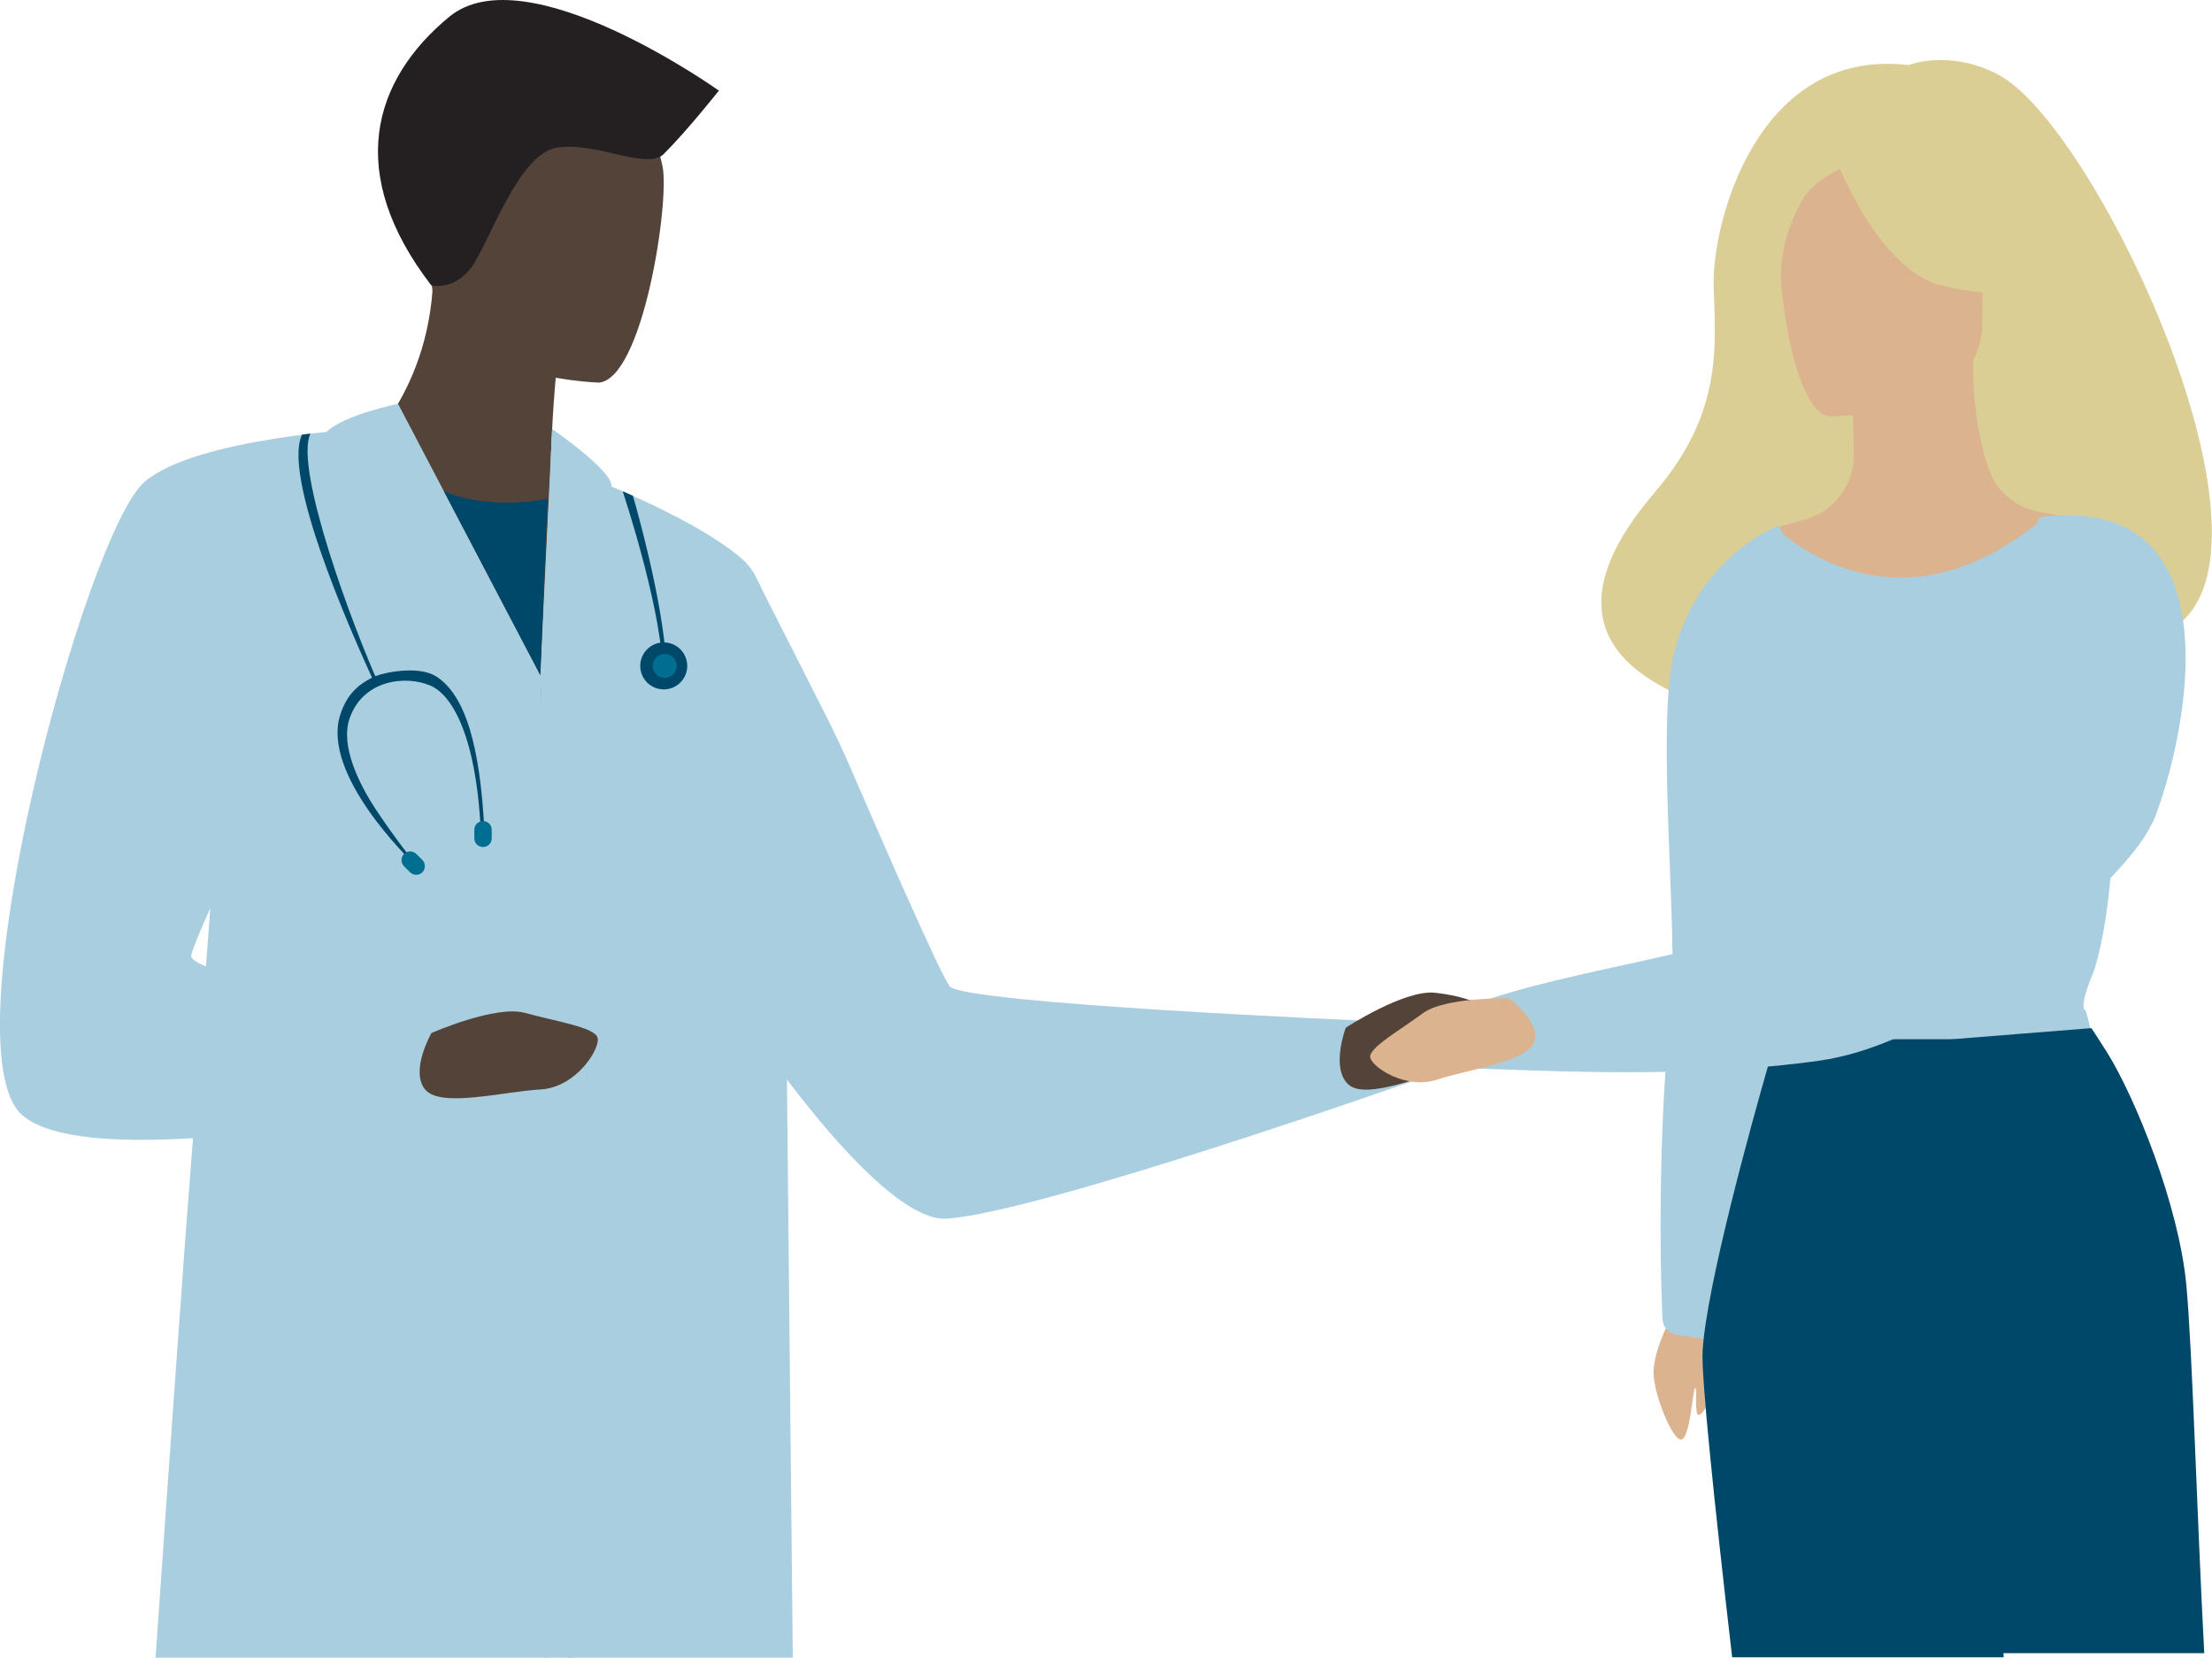 <svg viewBox="0 0 160.1 119.99" xmlns="http://www.w3.org/2000/svg"><path d="m101.22 75.26c-.83-.9-2.27-1.37-2.27-1.37s-29.29-1.25-30.22-2.5c-.72-.97-5.13-11.08-7.06-15.55-.61-1.42-1.27-2.82-1.97-4.2l-5.18-10.22-8.58-.3c-2.09 2.99-4.1 6.47-4.26 8.89-.36 5.62 19.5 38.66 26.82 38.2 6.82-.43 34.56-10.24 34.56-10.24s-.98-1.77-1.84-2.71z" fill="#a9cee0"/><path d="m44.26 37.21c-6.95 2.19-18.98-3.73-18.98-3.73s5.42-4.07 6.03-12.51c.01-.12.02-.23.02-.35.04-.63.04-1.28.02-1.95l1.9 1.53 7.12 5.74s-.36 2.83-.51 7.55c1.13.62 2.03 1.3 2.72 1.91 1.13 1 1.67 1.81 1.67 1.81z" fill="#544339"/><path d="m17.57 32.58s18.37-2.9 30.47 5.11c0 0 8.22 53.75 1.06 58.84s-31.53 0-31.53 0z" fill="#544339"/><g fill="#a9cee0"><path d="m41.47 119.99h-30.21c1.02-14.65 2.09-29.8 2.59-36.07.04-.48.08-1 .12-1.54.27-3.34.59-7.69.94-12.43.1-1.39.21-2.8.31-4.23.82-11.25 1.68-23.58 2.1-29.53.16-2.27.26-3.61.26-3.61l.15-.02.18-.03 3.81-.66h.01l.63-.1 1.35-.24 1.79-.3.65.85.27.35.52.67 1.27 1.65h.01s10.89 14.12 10.89 14.12v.29s.02.09.02.15c.07 1.46.29 6.46.57 12.89 0 .16 0 .33.02.49.1 2.17.2 4.5.3 6.9v.18c.06 1.34.12 2.71.18 4.08.06 1.57.13 3.15.19 4.72.05 1.12.09 2.24.13 3.35.01.06.01.11.01.17.26 6.42.47 12.43.58 16.58.06 2.09.09 3.7.08 4.66-.01.87 0 2.03.01 3.41 0 .43.02.87.02 1.34.05 3.29.14 7.5.25 11.91z"/><path d="m57.37 119.99h-16.25l-.6-21.27v-.13s-.42-14.59-.42-14.59l-.15-5.29-.14-4.95-.69-24.48v-.41s.54-11.21.54-11.21l.19-3.69.02-.48s.01 0 .03.01c.24.09 2.05.73 4.36 1.72.27.11.53.22.81.34l.74.33c2.85 1.28 6.04 2.94 7.96 4.62.27.24.52.54.76.92.01.02.03.05.04.08l.46.9s.01.02.01.03c.63 1.45 1.08 3.44 1.4 5.76 0 0 .01.03.02.1 0 .02 0 .05.01.08.01.01.01.03.01.05 0 .04.01.07.01.11.01.11.03.23.04.36 1.06 8.32.62 20.36.45 26.72 0 .64-.01 1.15-.02 1.5v.57.43.48c.03 3.25.23 22.92.42 41.39z"/><path d="m39.97 31.06s4.46 3.07 4.29 4.17-.78 2.85-.78 2.85l-2.73-.55 2.3 1.62s-2.61 7.61-3.95 9.73l.86-17.82z"/></g><path d="m43.28 27.69s-12.4-.35-12.06-8.06c.33-7.72-1.04-12.96 6.89-13.06s9.34 2.91 9.85 5.51-1.45 15.51-4.68 15.62z" fill="#544339"/><path d="m31.21 20.65s1.61.43 2.89-1.28c1.28-1.7 3.41-8.27 6.22-8.69 2.81-.43 6.52 1.66 7.72.47 1.74-1.74 3.99-4.59 3.99-4.59s-13.95-9.95-19.52-5.34c-5.57 4.6-7.52 11.34-1.3 19.43z" fill="#242021"/><path d="m47.96 48.2c-.26-4.78-2.87-12.56-2.89-12.64l.74.33c.09.31 2.17 7.42 2.43 12.3h-.29z" fill="#004869"/><path d="m29.9 62.47c-.26-.27-6.64-6.41-5.28-10.71.53-1.68 1.51-2.33 2.54-2.82.97-.35 3.22-.72 4.39.01 2.13 1.34 3.2 5.03 3.51 11.18h-.26c-.37-7.28-2.25-9.92-3.66-10.51-1.77-.75-4.86-.44-5.84 2.39-.67 1.95.65 4.67 1.87 6.53 1.36 2.07 2.84 3.91 2.85 3.93z" fill="#004869"/><path d="m30.57 63.14c-.24.24-.64.24-.89 0l-.44-.44c-.24-.24-.24-.64 0-.89.24-.24.64-.24.89 0l.44.44c.24.24.24.64 0 .89z" fill="#006e90"/><path d="m34.96 61.31c-.35 0-.63-.28-.63-.63v-.62c0-.35.28-.63.63-.63.35 0 .63.28.63.63v.62c0 .35-.28.63-.63.63z" fill="#006e90"/><path d="m46.34 48.2c0-.94.76-1.7 1.7-1.7s1.7.76 1.7 1.7-.76 1.7-1.7 1.7-1.7-.76-1.7-1.7z" fill="#004869"/><path d="m47.24 48.2c0-.48.39-.87.87-.87s.87.39.87.87-.39.87-.87.87-.87-.39-.87-.87z" fill="#006e90"/><path d="m40.51 98.59v.13c-.07 2.77-.18 5-.35 6.33-.47 3.65-.65 9.15-.56 14.94h-.18c-.16-5.79-.41-11.26.06-14.93.17-1.32.3-3.55.4-6.31.14-4.15.21-9.49.22-14.75.02-1.81.01-3.6 0-5.33 0-1.69-.01-3.33-.03-4.85-.01-1.47-.03-2.83-.05-4.05v-.18c-.05-2.81-.12-4.85-.2-5.58-.04-.44-.08-.88-.1-1.32-.01-.16-.02-.33-.02-.49-.11-2.69.17-5.24.43-6.12.28-.93-.68-5.37-1-6.77 0-.01 0-.02-.01-.03-.05-.24-.09-.38-.09-.39l.08-.02.08-.02c.07.25 1.6 6.19 1.25 7.33-.32 1.07-.8 4.57-.45 7.81.11 1.07.26 4.92.39 9.91.03 1.46.06 3.02.09 4.63.02 1.11.04 2.24.05 3.39.01.06.01.11.01.17.07 5.79.09 11.87-.02 16.5z" fill="#a9cee0"/><path d="m32.62 73.96s.67 1.36.59 2.59c-.08 1.28-.68 3.21-.68 3.21s-25.93 5.52-30.97.91c-5.41-4.95 4.63-42.17 8.92-45.81 1.85-1.57 5.75-2.53 9.36-3.1 1.99-.32 3.88-.52 5.29-.64 1.45-.13 2.39-.17 2.39-.17l-.58 2.16-2.27 8.4-2.65 9.8s-7.93 16.31-8.18 17.85 18.78 4.8 18.78 4.8z" fill="#a9cee0"/><path d="m39.11 48.87-10.3-19.64s-3.84.78-5.13 1.99c0 0 .66 5.91 1.17 7.21 0 0 1.99-.23 2.27-.06 0 0-.97 1.48-1.25 1.65 0 0 8.95 4.17 13.24 8.85z" fill="#a9cee0"/><path d="m27.19 49.63c-.7-1.55-6.91-14.8-5.33-18.17l.61-.08c-1.2 2.55 3.1 14.07 4.97 18.19l-.25.05z" fill="#004869"/><path d="m32.13 35.56s2.87 1.41 7.5.54l-.52 12.77z" fill="#004869"/><path d="m31.24 74.77s4.65-2.05 6.78-1.45 5.01 1.02 5.23 1.79-1.53 3.61-4.15 3.75-7.22 1.36-8.33 0 .46-4.09.46-4.09z" fill="#544339"/><path d="m56.44 48.2c.98 6.77.51 29.48.51 29.48l3.12 4.31c1.64-6.85-3.62-33.78-3.62-33.78z" fill="#a9cee0"/><path d="m97.4 74.39s4.26-2.78 6.46-2.53c2.2.24 3.73.87 4.07 1.59.35.72.45 3.14-2.11 3.7-2.56.57-6.9 2.52-8.21 1.36-1.32-1.16-.21-4.11-.21-4.11z" fill="#544339"/><path d="m144.64 5.4c-3.61-1.87-6.49-.69-6.49-.69-11.05-1.3-14.26 11.58-14.12 16.01.14 4.42.66 9.18-4.28 14.94-5.74 6.7-4.32 10.82-.58 13.35 1.31.9 2.91 1.59 4.59 2.12h.01c.59.19 1.19.36 1.77.52 1.39.35 2.77.62 4.05.81 3.23.49 5.75.56 5.75.56.16-8.86 7.31-9.66 11.84-8.8.94.18 1.76.42 2.38.68.9.37 1.39.76 1.26 1.03.52.12.99.22 1.45.28h.01c3 .43 5.01-.3 6.21-1.82 6.2-7.67-7.19-35.51-13.86-38.99z" fill="#dbce94"/><path d="m156.09 88.56c-3.86-8.67-6.23-11.15-5.78-13.84.34-2-1.02-37.33-1.02-37.33-.46-.14-1.38-.27-1.88-.38-1.59-.35-2.9-1.47-3.44-2.99-.66-1.84-1.18-4.56-1.17-7.97l-.5.1-8.32 1.65s.19 2.62.19 5.09v.06c.01 2.14-1.4 4.03-3.45 4.63-1.05.3-1.97.56-1.97.56s-3.06 8.73-3.64 17.69 5.56 12.86-.05 30.77c-5.72 18.3 33.16 6.76 31.02 1.97z" fill="#dcb38f"/><path d="m132.43 30.13s11.02.18 11.03-6.68c0-6.86 1.43-11.46-5.6-11.87-7.04-.41-8.41 2.21-8.97 4.5s.67 13.83 3.54 14.05z" fill="#dcb38f"/><path d="m132.83 11.41s3.02 8.05 7.65 9.24 6.64-.05 6.64-.05-3.55-2.82-4.29-7.75c0 0-7.72-5.28-10-1.45z" fill="#dbce94"/><path d="m133.58 12.06s-2.24.84-3.16 2.47c-.9 1.6-1.67 3.71-1.49 6.3 0 0-2.27-5.47.28-8.57 2.71-3.28 4.37-.2 4.37-.2z" fill="#dbce94"/><path d="m153.09 53.02s-.04 5.23-.31 9.96c-.18 3.14-.87 6.45-1.3 7.49-1.08 2.61-.55 2.64-.55 2.64l-10.71 2.42-3.3.85-10.41-3.27s-4.74-13.9-2.84-21.72 4.81-13.26 4.81-13.26 8.49 8.74 19.55-.74l5.05 15.63z" fill="#a9cee0"/><path d="m126.51 72.62s2.17 1.72 6.49 1.81c5.16.1 17.94-1.31 17.94-1.31s.57 1.59.54 3.26c0 0-15.61 3.94-24.65.57 0 0-1.17-2.19-.32-4.33z" fill="#a9cee0"/><path d="m124.05 96.84s.43 1.95.27 2.97-.98 2.52-1.35 2.61-.1-2.03-.28-1.95-.34 3.5-.97 3.72-2.05-3.33-2.04-4.85 1.08-3.59 1.08-3.59l3.28 1.09z" fill="#dcb38f"/><path d="m128.71 38.05s-5.76 2.15-7.54 9.18c-1.37 5.43.4 21.14-.26 26.36-.63 5-.91 14.45-.58 21.89.03.58.46 1.06 1.03 1.14l2.38.37c.51.08 1.01-.22 1.17-.72 1.21-3.7 5.91-18.5 6.87-26.66 1.11-9.54 5.69-16.34 5.69-16.34l-8.76-15.23z" fill="#a9cee0"/><path d="m155.85 59.45c2.43-6.04 6.25-23.91-8.24-22.02l-5.71 17.61 4.35 6.31z" fill="#a9cee0"/><path d="m125.37 119.96c-1.32-11.4-2.24-20.32-2.14-22.15.26-4.62 3.52-16.43 4.8-20.87.3-1.08.49-1.72.49-1.72h13.45v.22c0 .38 0 1.25.04 2.54.08 3.41.27 9.75.85 17.57.36 4.78.85 10.12 1.53 15.67.3 2.42.5 5.39.63 8.74z" fill="#004869"/><path d="m158.24 92.99c.44 4.65.76 16.56 1.3 26.67h-19.49c-1.85-7.85-4.45-16.68-7.92-23.69-.31-.64-.62-1.26-.96-1.85-1.5-2.74-.04-11.65.77-15.83.04-.24.09-.45.12-.65 0-.06.03-.12.04-.18.17-.87.28-1.38.28-1.38l1.98-.19.72-.07 1.88-.18 4.5-.42h.03l.84-.08 9.04-.72s.42.62 1.07 1.65c2.12 3.36 5.26 11.19 5.8 16.92z" fill="#004869"/><path d="m157.61 52.87c-1.87 6.02-.33 6.11-5.79 11.66-4.22 4.29-12.3 11.14-20.17 12.25s-16.49.89-24.52.57c-.62-.02-1.01-.34-1.13-1.01s-.42-1.57-.38-2.31-.09-.9.85-1.26c7.05-2.65 18.55-3.81 24.59-6.83 7.06-3.53 6.77-7.31 10.51-12.83 5.24.02 10.57-.06 16.04-.25z" fill="#a9cee0"/><path d="m109.22 72.26s-4.66-.1-6.25 1.09c-1.6 1.19-3.88 2.48-3.8 3.17s2.56 2.38 4.83 1.63 6.59-1.3 7.05-2.76-1.82-3.13-1.82-3.13z" fill="#dcb38f"/></svg>